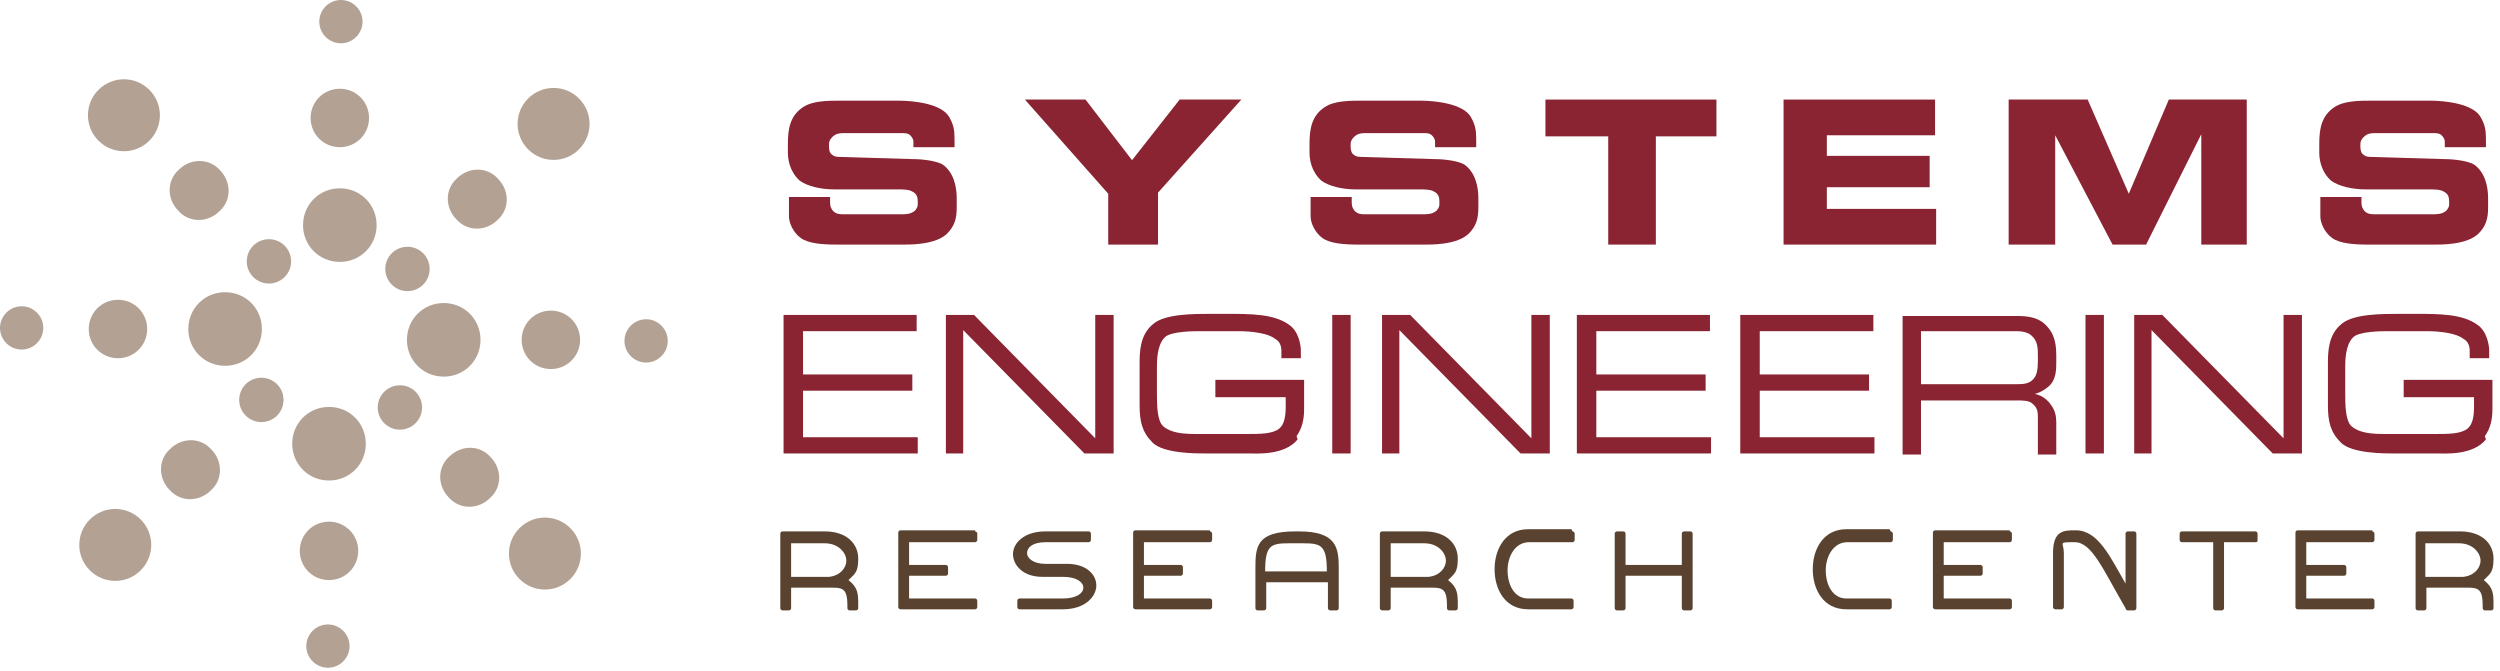 <svg width="231" height="62" viewBox="0 0 231 62" fill="none" xmlns="http://www.w3.org/2000/svg">
  <g clip-path="url(#clip0_8_824)">
    <path d="M34.8 20.8C34.8 22.7 33.3 24.2 31.4 24.2C29.5 24.2 28 22.7 28 20.8C28 18.9 29.5 17.4 31.4 17.4C33.3 17.4 34.8 18.9 34.8 20.8Z" fill="#B3A294" />
    <path d="M53.5 13.8C52.2 15.1 50.1 15.1 48.8 13.8C47.5 12.5 47.5 10.4 48.8 9.1C50.1 7.8 52.2 7.8 53.5 9.1C54.8 10.4 54.8 12.5 53.5 13.8Z" fill="#B3A294" />
    <path d="M34.1 10.9C34.1 12.4 32.9 13.6 31.4 13.6C29.9 13.6 28.7 12.4 28.7 10.9C28.7 9.4 29.9 8.2 31.4 8.2C32.9 8.2 34.1 9.4 34.1 10.9Z" fill="#B3A294" />
    <path d="M46 20.3C44.9 21.4 43.2 21.4 42.2 20.3C41.1 19.2 41.1 17.5 42.2 16.5C43.3 15.4 45 15.4 46 16.5C47.1 17.6 47.1 19.3 46 20.3Z" fill="#B3A294" />
    <path d="M33.5 2C33.5 3.1 32.6 4 31.5 4C30.4 4 29.5 3.1 29.5 2C29.5 0.9 30.4 0 31.5 0C32.6 0 33.5 0.9 33.5 2Z" fill="#B3A294" />
    <path d="M41 34.8C39.1 34.8 37.6 33.3 37.6 31.4C37.6 29.5 39.1 28 41 28C42.9 28 44.4 29.5 44.4 31.4C44.4 33.3 42.9 34.8 41 34.8Z" fill="#B3A294" />
    <path d="M50.9 34.1C49.4 34.1 48.2 32.9 48.2 31.4C48.2 29.9 49.4 28.7 50.9 28.7C52.4 28.7 53.6 29.9 53.6 31.4C53.6 32.9 52.4 34.1 50.9 34.1Z" fill="#B3A294" />
    <path d="M59.7 33.5C58.6 33.5 57.7 32.6 57.7 31.5C57.7 30.4 58.6 29.5 59.7 29.5C60.8 29.5 61.7 30.4 61.7 31.5C61.7 32.6 60.8 33.5 59.7 33.5Z" fill="#B3A294" />
    <path d="M27 41C27 39.1 28.5 37.6 30.4 37.6C32.3 37.6 33.8 39.1 33.8 41C33.8 42.9 32.3 44.4 30.4 44.4C28.5 44.4 27 42.9 27 41Z" fill="#B3A294" />
    <path d="M27.7 50.9C27.7 49.4 28.9 48.2 30.4 48.2C31.9 48.2 33.1 49.4 33.1 50.9C33.1 52.4 31.9 53.6 30.4 53.6C28.9 53.6 27.7 52.4 27.7 50.9Z" fill="#B3A294" />
    <path d="M28.3 59.7C28.3 58.6 29.2 57.7 30.3 57.7C31.4 57.7 32.3 58.6 32.3 59.7C32.3 60.8 31.4 61.7 30.3 61.7C29.2 61.7 28.3 60.8 28.3 59.7Z" fill="#B3A294" />
    <path d="M20.8 27C22.7 27 24.2 28.5 24.2 30.4C24.2 32.3 22.7 33.8 20.8 33.8C18.9 33.8 17.4 32.3 17.4 30.4C17.4 28.5 18.9 27 20.8 27Z" fill="#B3A294" />
    <path d="M10.9 27.7C12.4 27.7 13.6 28.9 13.6 30.4C13.6 31.9 12.4 33.1 10.9 33.1C9.4 33.1 8.2 31.9 8.2 30.4C8.2 28.9 9.4 27.7 10.9 27.7Z" fill="#B3A294" />
    <path d="M2 28.3C3.1 28.3 4 29.2 4 30.3C4 31.4 3.1 32.3 2 32.3C0.9 32.3 0 31.4 0 30.3C0 29.2 0.9 28.3 2 28.3Z" fill="#B3A294" />
    <path d="M39.1 26.3C38.3 27.1 37 27.1 36.2 26.3C35.4 25.5 35.4 24.2 36.2 23.4C37 22.6 38.3 22.6 39.1 23.4C39.9 24.2 39.9 25.5 39.1 26.3Z" fill="#B3A294" />
    <path d="M48 53.5C46.7 52.2 46.7 50.1 48 48.8C49.3 47.5 51.4 47.5 52.7 48.8C54 50.1 54 52.2 52.7 53.5C51.4 54.8 49.3 54.8 48 53.5Z" fill="#B3A294" />
    <path d="M41.5 46C40.4 44.9 40.4 43.2 41.5 42.2C42.6 41.1 44.3 41.1 45.3 42.2C46.4 43.3 46.4 45 45.3 46C44.2 47.1 42.5 47.1 41.5 46Z" fill="#B3A294" />
    <path d="M35.5 39.1C34.7 38.3 34.7 37 35.5 36.2C36.3 35.4 37.6 35.4 38.4 36.2C39.2 37 39.2 38.3 38.4 39.1C37.6 39.9 36.3 39.9 35.5 39.1Z" fill="#B3A294" />
    <path d="M8.3 48C9.6 46.7 11.7 46.7 13 48C14.3 49.3 14.3 51.4 13 52.7C11.7 54 9.6 54 8.3 52.7C7 51.4 7 49.3 8.3 48Z" fill="#B3A294" />
    <path d="M15.7 41.5C16.8 40.4 18.5 40.4 19.5 41.5C20.6 42.6 20.6 44.3 19.5 45.3C18.4 46.4 16.7 46.4 15.7 45.3C14.6 44.2 14.6 42.5 15.7 41.5Z" fill="#B3A294" />
    <path d="M22.7 35.5C23.5 34.7 24.8 34.7 25.6 35.5C26.4 36.3 26.4 37.6 25.6 38.4C24.8 39.2 23.5 39.2 22.7 38.4C21.9 37.6 21.9 36.3 22.7 35.5Z" fill="#B3A294" />
    <path d="M13.8 8.3C15.1 9.6 15.1 11.7 13.8 13C12.5 14.3 10.4 14.3 9.1 13C7.8 11.7 7.8 9.6 9.1 8.3C10.4 7 12.5 7 13.8 8.3Z" fill="#B3A294" />
    <path d="M20.3 15.7C21.4 16.8 21.4 18.5 20.3 19.5C19.2 20.6 17.5 20.6 16.5 19.5C15.4 18.4 15.4 16.7 16.5 15.7C17.6 14.6 19.3 14.6 20.3 15.7Z" fill="#B3A294" />
    <path d="M26.3 22.7C27.1 23.5 27.1 24.8 26.3 25.6C25.5 26.4 24.2 26.4 23.4 25.6C22.6 24.8 22.6 23.5 23.4 22.7C24.2 21.9 25.5 21.9 26.3 22.7Z" fill="#B3A294" />
    <path d="M87.6 21.5C86.5 22.7 83.8 22.6 83.2 22.6H77.3C76 22.6 74.7 22.5 74 22C73.3 21.5 72.9 20.6 72.9 20V18.2H76.7V18.6C76.7 18.9 76.7 19.1 76.9 19.4C77.2 19.8 77.6 19.8 78 19.8H83.2C83.7 19.8 84.1 19.8 84.5 19.5C84.7 19.3 84.8 19.1 84.8 18.9V18.6C84.8 18.2 84.7 17.9 84.3 17.7C84 17.5 83.4 17.5 82.9 17.5H77.1C75.8 17.5 74.6 17.2 73.9 16.7C72.9 15.8 72.8 14.6 72.8 14.1V13.3C72.8 11.9 73 10.7 74.2 9.9C75.1 9.3 76.5 9.3 77.8 9.3H83C84.5 9.3 87 9.6 87.7 10.8C88.1 11.5 88.2 12 88.2 12.8V13.6H84.4V13.1C84.4 12.8 84.2 12.6 84.1 12.5C83.9 12.3 83.6 12.3 83.3 12.3H78.1C77.7 12.3 77.4 12.3 77.1 12.5C76.8 12.7 76.6 13 76.6 13.3V13.6C76.6 13.9 76.7 14.2 76.9 14.3C77.1 14.5 77.4 14.5 77.7 14.5L84.3 14.7C85.4 14.7 86.6 14.9 87.1 15.2C88.1 15.9 88.4 17.2 88.4 18.3V19.2C88.4 20.2 88.2 20.9 87.5 21.6L87.6 21.5Z" fill="#8A2432" />
    <path d="M107 17.8V22.6H102.4V17.9L94.7 9.2H100.3L104.6 14.8L109 9.2H114.7L107 17.8Z" fill="#8A2432" />
    <path d="M135.8 21.5C134.7 22.7 132 22.6 131.4 22.6H125.5C124.2 22.6 122.9 22.5 122.2 22C121.5 21.5 121.1 20.6 121.1 20V18.2H124.9V18.6C124.9 18.9 124.9 19.1 125.1 19.4C125.4 19.8 125.8 19.8 126.2 19.8H131.4C131.9 19.8 132.3 19.8 132.7 19.5C132.9 19.3 133 19.1 133 18.9V18.6C133 18.2 132.9 17.9 132.5 17.7C132.2 17.5 131.6 17.5 131.1 17.5H125.3C124 17.5 122.8 17.2 122.1 16.7C121.1 15.8 121 14.6 121 14.1V13.3C121 11.9 121.2 10.7 122.4 9.9C123.3 9.3 124.7 9.3 126 9.3H131.2C132.7 9.3 135.2 9.6 135.9 10.8C136.3 11.5 136.4 12 136.4 12.8V13.6H132.6V13.1C132.6 12.8 132.4 12.6 132.3 12.5C132.1 12.3 131.8 12.3 131.5 12.3H126.3C125.9 12.3 125.6 12.3 125.3 12.5C125 12.7 124.8 13 124.8 13.3V13.6C124.8 13.9 124.9 14.2 125.1 14.3C125.3 14.5 125.6 14.5 125.9 14.5L132.5 14.7C133.6 14.7 134.8 14.9 135.3 15.2C136.3 15.9 136.6 17.2 136.6 18.3V19.2C136.6 20.2 136.4 20.9 135.7 21.6L135.8 21.5Z" fill="#8A2432" />
    <path d="M153 12.6V22.6H148.6V12.6H142.8V9.2H158.6V12.6H153Z" fill="#8A2432" />
    <path d="M164.8 22.6V9.2H178.8V12.5H168.8V14.4H178.3V17.3H168.8V19.3H178.9V22.6H164.7H164.8Z" fill="#8A2432" />
    <path d="M203.4 22.6V12.4L198.3 22.6H195.2L189.9 12.5V22.6H185.6V9.2H192.9L196.7 17.9L200.4 9.2H207.6V22.6H203.5H203.4Z" fill="#8A2432" />
    <path d="M229.1 21.5C228 22.7 225.3 22.6 224.7 22.6H218.8C217.5 22.6 216.2 22.5 215.5 22C214.8 21.5 214.4 20.6 214.4 20V18.2H218.2V18.6C218.2 18.9 218.2 19.1 218.4 19.4C218.7 19.8 219.1 19.8 219.5 19.8H224.7C225.2 19.8 225.6 19.8 226 19.5C226.2 19.3 226.3 19.1 226.3 18.9V18.6C226.3 18.2 226.2 17.9 225.8 17.7C225.5 17.5 224.9 17.5 224.4 17.5H218.6C217.3 17.5 216.1 17.2 215.4 16.7C214.4 15.8 214.3 14.6 214.3 14.1V13.3C214.3 11.9 214.5 10.7 215.7 9.9C216.6 9.3 218 9.3 219.3 9.3H224.5C226 9.3 228.5 9.6 229.2 10.8C229.6 11.5 229.7 12 229.7 12.8V13.6H225.9V13.1C225.9 12.8 225.7 12.6 225.6 12.5C225.4 12.3 225.1 12.3 224.8 12.3H219.6C219.2 12.3 218.9 12.3 218.6 12.5C218.3 12.7 218.1 13 218.1 13.3V13.6C218.1 13.9 218.2 14.2 218.4 14.3C218.6 14.5 218.9 14.5 219.2 14.5L225.8 14.7C226.9 14.7 228.1 14.9 228.6 15.2C229.6 15.9 229.9 17.2 229.9 18.3V19.2C229.9 20.2 229.7 20.9 229 21.6L229.1 21.5Z" fill="#8A2432" />
    <path d="M72.4 41.9V29.1H84.7V30.6H74.2V34.6H84.3V36.1H74.2V40.4H84.8V41.9H72.3H72.4Z" fill="#8A2432" />
    <path d="M100.2 41.9L89 30.5V41.9H87.4V29.1H90L101.2 40.5V29.1H102.9V41.9H100.2Z" fill="#8A2432" />
    <path d="M119.9 40.6C118.7 42.1 116.1 41.9 115.4 41.9H111.3C110.5 41.9 107.5 41.9 106.5 40.9C105.5 39.9 105.3 38.9 105.3 37.4V33.6C105.3 32.6 105.3 30.9 106.6 29.9C107.7 29 110.3 29 111.9 29H113.3C115.6 29 117.7 29 119.1 30C120 30.6 120.2 31.9 120.2 32.4V33.1H118.4V32.4C118.4 31.9 118.2 31.5 117.8 31.3C117.2 30.8 115.7 30.6 114.4 30.6H111C110.3 30.6 108.1 30.6 107.6 31.2C106.9 31.9 106.9 33.4 106.9 33.9V36.2C106.9 37.4 106.9 38.9 107.5 39.4C108.2 40 109.3 40.1 110.5 40.1H115.3C116.4 40.1 117.6 40.1 118.2 39.6C118.7 39.2 118.8 38.4 118.8 37.5V36.7H112.3V35.1H120.5V37.8C120.5 38.8 120.3 39.6 119.8 40.3L119.9 40.6Z" fill="#8A2432" />
    <path d="M123.1 41.9V29.1H124.8V41.9H123.1Z" fill="#8A2432" />
    <path d="M140.5 41.9L129.3 30.5V41.9H127.7V29.1H130.3L141.5 40.5V29.1H143.2V41.9H140.5Z" fill="#8A2432" />
    <path d="M145.7 41.9V29.1H158V30.6H147.5V34.6H157.6V36.1H147.5V40.4H158.1V41.9H145.6H145.7Z" fill="#8A2432" />
    <path d="M160.8 41.9V29.1H173.1V30.6H162.6V34.6H172.7V36.1H162.6V40.4H173.2V41.9H160.7H160.8Z" fill="#8A2432" />
    <path d="M189.3 35.7C188.6 36.3 188 36.4 188 36.4C188 36.4 188.9 36.5 189.5 37.4C189.9 37.9 190 38.5 190 39V42H188.3V38.7C188.3 38.1 188.3 37.7 187.8 37.3C187.5 37 186.9 37 186.3 37H177.5V42H175.8V29.2H186.5C187.5 29.2 188.4 29.4 189 30C189.6 30.6 190 31.3 190 32.8V33.5C190 34.1 190 35.1 189.3 35.7ZM188.3 32.9C188.3 32.2 188.3 31.5 187.7 31C187.4 30.7 186.8 30.6 186.3 30.6H177.5V35.5H186.2C186.9 35.5 187.5 35.5 187.9 35C188.2 34.7 188.3 34.1 188.3 33.4V32.9Z" fill="#8A2432" />
    <path d="M192.7 41.9V29.1H194.4V41.9H192.7Z" fill="#8A2432" />
    <path d="M210 41.9L198.8 30.5V41.9H197.2V29.1H199.8L211 40.5V29.1H212.7V41.9H210Z" fill="#8A2432" />
    <path d="M229.7 40.6C228.5 42.1 225.9 41.9 225.2 41.9H221.1C220.3 41.9 217.3 41.9 216.3 40.9C215.3 39.9 215.1 38.9 215.1 37.4V33.6C215.1 32.6 215.1 30.9 216.4 29.9C217.5 29 220.1 29 221.7 29H223.1C225.4 29 227.5 29 228.9 30C229.8 30.6 230 31.9 230 32.4V33.1H228.2V32.4C228.2 31.9 228 31.5 227.6 31.3C227 30.8 225.5 30.6 224.2 30.6H220.8C220.1 30.6 217.9 30.6 217.4 31.2C216.7 31.9 216.7 33.4 216.7 33.9V36.2C216.7 37.4 216.7 38.9 217.3 39.4C218 40 219.1 40.1 220.3 40.1H225.1C226.2 40.1 227.4 40.1 228 39.6C228.5 39.2 228.6 38.4 228.6 37.5V36.7H222.1V35.1H230.3V37.8C230.3 38.8 230.1 39.6 229.6 40.3L229.7 40.6Z" fill="#8A2432" />
    <path d="M76.2 49.1C78.3 49.1 79.3 50.3 79.3 51.6C79.3 52.9 79 53 78.4 53.6C79.3 54.3 79.3 54.9 79.3 55.9V56.2C79.3 56.3 79.2 56.4 79.1 56.4H78.5C78.4 56.4 78.3 56.3 78.3 56.2V55.9C78.3 54.5 77.9 54.3 77 54.3C76.1 54.3 76.9 54.3 76.8 54.3H73.1V56.2C73.1 56.3 73 56.4 72.9 56.4H72.3C72.2 56.4 72.1 56.3 72.1 56.2V49.3C72.1 49.2 72.2 49.1 72.3 49.1H76.3H76.2ZM73.1 53.3H76.6C77.6 53.2 78.2 52.5 78.2 51.8C78.2 51.1 77.5 50.2 76.2 50.2H73.1V53.3Z" fill="#594330" />
    <path d="M90.1 49.1C90.2 49.1 90.3 49.2 90.3 49.3V49.9C90.3 50 90.2 50.1 90.1 50.1H84V52.2H87.4C87.5 52.2 87.6 52.3 87.6 52.4V53C87.6 53.1 87.5 53.2 87.4 53.2H84V55.3H90.1C90.2 55.3 90.3 55.4 90.3 55.5V56.1C90.3 56.2 90.2 56.3 90.1 56.3H83.2C83.1 56.3 83 56.2 83 56.1V49.2C83 49.1 83.1 49 83.2 49H90.1V49.1Z" fill="#594330" />
    <path d="M100.6 49.1C100.7 49.1 100.8 49.2 100.8 49.3V49.9C100.8 50 100.7 50.1 100.6 50.1H96.6C95.4 50.1 94.9 50.6 94.9 51.1C94.9 51.6 95.5 52.1 96.6 52.1H98.6C100.4 52.1 101.3 53.1 101.3 54.1C101.3 55.1 100.3 56.3 98.2 56.3H94.2C94.1 56.3 94 56.2 94 56.1V55.5C94 55.4 94.1 55.3 94.2 55.3H98.2C99.5 55.3 100.1 54.8 100.1 54.3C100.1 53.8 99.5 53.3 98.2 53.3H96.3C94.5 53.3 93.6 52.2 93.6 51.2C93.6 50.2 94.6 49.1 96.6 49.1H100.6Z" fill="#594330" />
    <path d="M111.8 49.1C111.9 49.1 112 49.2 112 49.3V49.9C112 50 111.9 50.1 111.8 50.1H105.7V52.2H109.1C109.2 52.2 109.3 52.3 109.3 52.4V53C109.3 53.1 109.2 53.2 109.1 53.2H105.7V55.3H111.8C111.9 55.3 112 55.4 112 55.5V56.1C112 56.2 111.9 56.3 111.8 56.3H104.9C104.8 56.3 104.7 56.2 104.7 56.1V49.2C104.7 49.1 104.8 49 104.9 49H111.8V49.1Z" fill="#594330" />
    <path d="M120 49.1C123.5 49.1 123.7 50.6 123.7 52.5V56.2C123.7 56.3 123.6 56.4 123.5 56.4H122.9C122.8 56.4 122.7 56.3 122.7 56.2V53.8H117V56.2C117 56.3 116.9 56.4 116.8 56.4H116.2C116.1 56.4 116 56.3 116 56.2V52.5C116 50.5 116.1 49.1 119.7 49.1H120.2H120ZM119.7 50.2H119.1C117.4 50.2 116.9 50.4 116.9 52.8H122.6C122.6 50.4 122.1 50.2 120.4 50.2H119.6H119.7Z" fill="#594330" />
    <path d="M131.6 49.1C133.7 49.1 134.7 50.3 134.7 51.6C134.7 52.9 134.4 53 133.8 53.6C134.7 54.3 134.7 54.9 134.7 55.9V56.2C134.7 56.3 134.6 56.4 134.5 56.4H133.9C133.8 56.4 133.7 56.3 133.7 56.2V55.9C133.7 54.5 133.3 54.3 132.4 54.3C131.5 54.3 132.3 54.3 132.2 54.3H128.5V56.2C128.5 56.3 128.4 56.4 128.3 56.4H127.7C127.6 56.4 127.5 56.3 127.5 56.2V49.3C127.5 49.2 127.6 49.1 127.7 49.1H131.7H131.6ZM128.5 53.3H132C133 53.2 133.6 52.5 133.6 51.8C133.6 51.1 132.9 50.2 131.6 50.2H128.5V53.3Z" fill="#594330" />
    <path d="M145.3 49.1C145.4 49.1 145.5 49.2 145.5 49.3V49.9C145.5 50 145.4 50.1 145.3 50.1H141.3C140 50.1 139.3 51.4 139.3 52.7C139.3 54 139.9 55.3 141.2 55.3H145.2C145.3 55.3 145.4 55.4 145.4 55.5V56.1C145.4 56.2 145.3 56.3 145.2 56.3H141.2C139.1 56.3 138.1 54.5 138.1 52.6C138.1 50.7 139.1 48.9 141.2 48.9H145.2L145.3 49.1Z" fill="#594330" />
    <path d="M150 49.1C150.1 49.1 150.2 49.2 150.2 49.3V52.2H155.4V49.3C155.4 49.2 155.5 49.1 155.6 49.1H156.2C156.3 49.1 156.4 49.2 156.4 49.3V56.2C156.4 56.3 156.3 56.4 156.2 56.4H155.6C155.5 56.4 155.4 56.3 155.4 56.2V53.2H150.2V56.2C150.2 56.3 150.1 56.4 150 56.4H149.4C149.3 56.4 149.2 56.3 149.2 56.2V49.3C149.2 49.2 149.3 49.1 149.4 49.1H150Z" fill="#594330" />
    <path d="M174.7 49.1C174.8 49.1 174.9 49.2 174.9 49.3V49.9C174.9 50 174.8 50.1 174.7 50.1H170.7C169.4 50.1 168.7 51.4 168.7 52.7C168.7 54 169.3 55.3 170.6 55.3H174.6C174.7 55.3 174.8 55.4 174.8 55.5V56.1C174.8 56.2 174.7 56.3 174.6 56.3H170.6C168.5 56.3 167.5 54.5 167.5 52.6C167.5 50.7 168.5 48.9 170.6 48.9H174.6L174.7 49.1Z" fill="#594330" />
    <path d="M185.7 49.1C185.8 49.1 185.9 49.2 185.9 49.3V49.9C185.9 50 185.8 50.1 185.7 50.1H179.6V52.2H183C183.1 52.2 183.2 52.3 183.2 52.4V53C183.2 53.1 183.1 53.2 183 53.2H179.6V55.3H185.7C185.8 55.3 185.9 55.4 185.9 55.5V56.1C185.9 56.2 185.8 56.3 185.7 56.3H178.8C178.7 56.3 178.6 56.2 178.6 56.1V49.2C178.6 49.1 178.7 49 178.8 49H185.7V49.1Z" fill="#594330" />
    <path d="M196.4 54.2V49.3C196.4 49.2 196.5 49.1 196.6 49.1H197.2C197.3 49.1 197.4 49.2 197.4 49.3V56.2C197.4 56.3 197.3 56.4 197.2 56.4H196.6C196.5 56.4 196.4 56.3 196.4 56.2C194.3 52.6 193.3 50.1 191.7 50.1C190.1 50.1 190.7 50.1 190.7 51.1V56.1C190.7 56.2 190.6 56.3 190.5 56.3H189.9C189.8 56.3 189.7 56.2 189.7 56.1V51.1C189.7 49 190.7 49 191.8 49C193.9 49 195 51.5 196.5 54.1L196.4 54.2Z" fill="#594330" />
    <path d="M204.4 49.1H208.4C208.5 49.1 208.6 49.2 208.6 49.3V49.9C208.6 50 208.6 50.1 208.4 50.1H205.5V56.2C205.5 56.3 205.4 56.4 205.3 56.4H204.7C204.6 56.4 204.5 56.3 204.5 56.2V50.1H201.6C201.5 50.1 201.4 50 201.4 49.9V49.3C201.4 49.2 201.5 49.1 201.6 49.1H204.5H204.4Z" fill="#594330" />
    <path d="M219.2 49.1C219.3 49.1 219.4 49.2 219.4 49.3V49.9C219.4 50 219.3 50.1 219.2 50.1H213.1V52.2H216.6C216.7 52.2 216.8 52.3 216.8 52.4V53C216.8 53.1 216.7 53.2 216.6 53.2H213.1V55.3H219.2C219.3 55.3 219.4 55.4 219.4 55.5V56.1C219.4 56.2 219.3 56.3 219.2 56.3H212.3C212.2 56.3 212.1 56.2 212.1 56.1V49.2C212.1 49.1 212.2 49 212.3 49H219.2V49.1Z" fill="#594330" />
    <path d="M227.3 49.1C229.4 49.1 230.4 50.3 230.4 51.6C230.4 52.9 230.1 53 229.5 53.6C230.4 54.3 230.4 54.9 230.4 55.9V56.2C230.4 56.3 230.3 56.4 230.2 56.4H229.6C229.5 56.4 229.4 56.3 229.4 56.2V55.9C229.4 54.5 229 54.3 228.1 54.3C227.2 54.3 228 54.3 227.9 54.3H224.2V56.2C224.2 56.3 224.1 56.4 224 56.4H223.4C223.3 56.4 223.2 56.3 223.2 56.2V49.3C223.2 49.2 223.3 49.1 223.4 49.1H227.4H227.3ZM224.1 53.3H227.6C228.6 53.2 229.2 52.5 229.2 51.8C229.2 51.1 228.5 50.2 227.2 50.2H224.1V53.3Z" fill="#594330" />
  </g>
  <defs>
    <clipPath id="clip0_8_824">
      <rect width="230.4" height="61.8" fill="white" />
    </clipPath>
  </defs>
</svg>